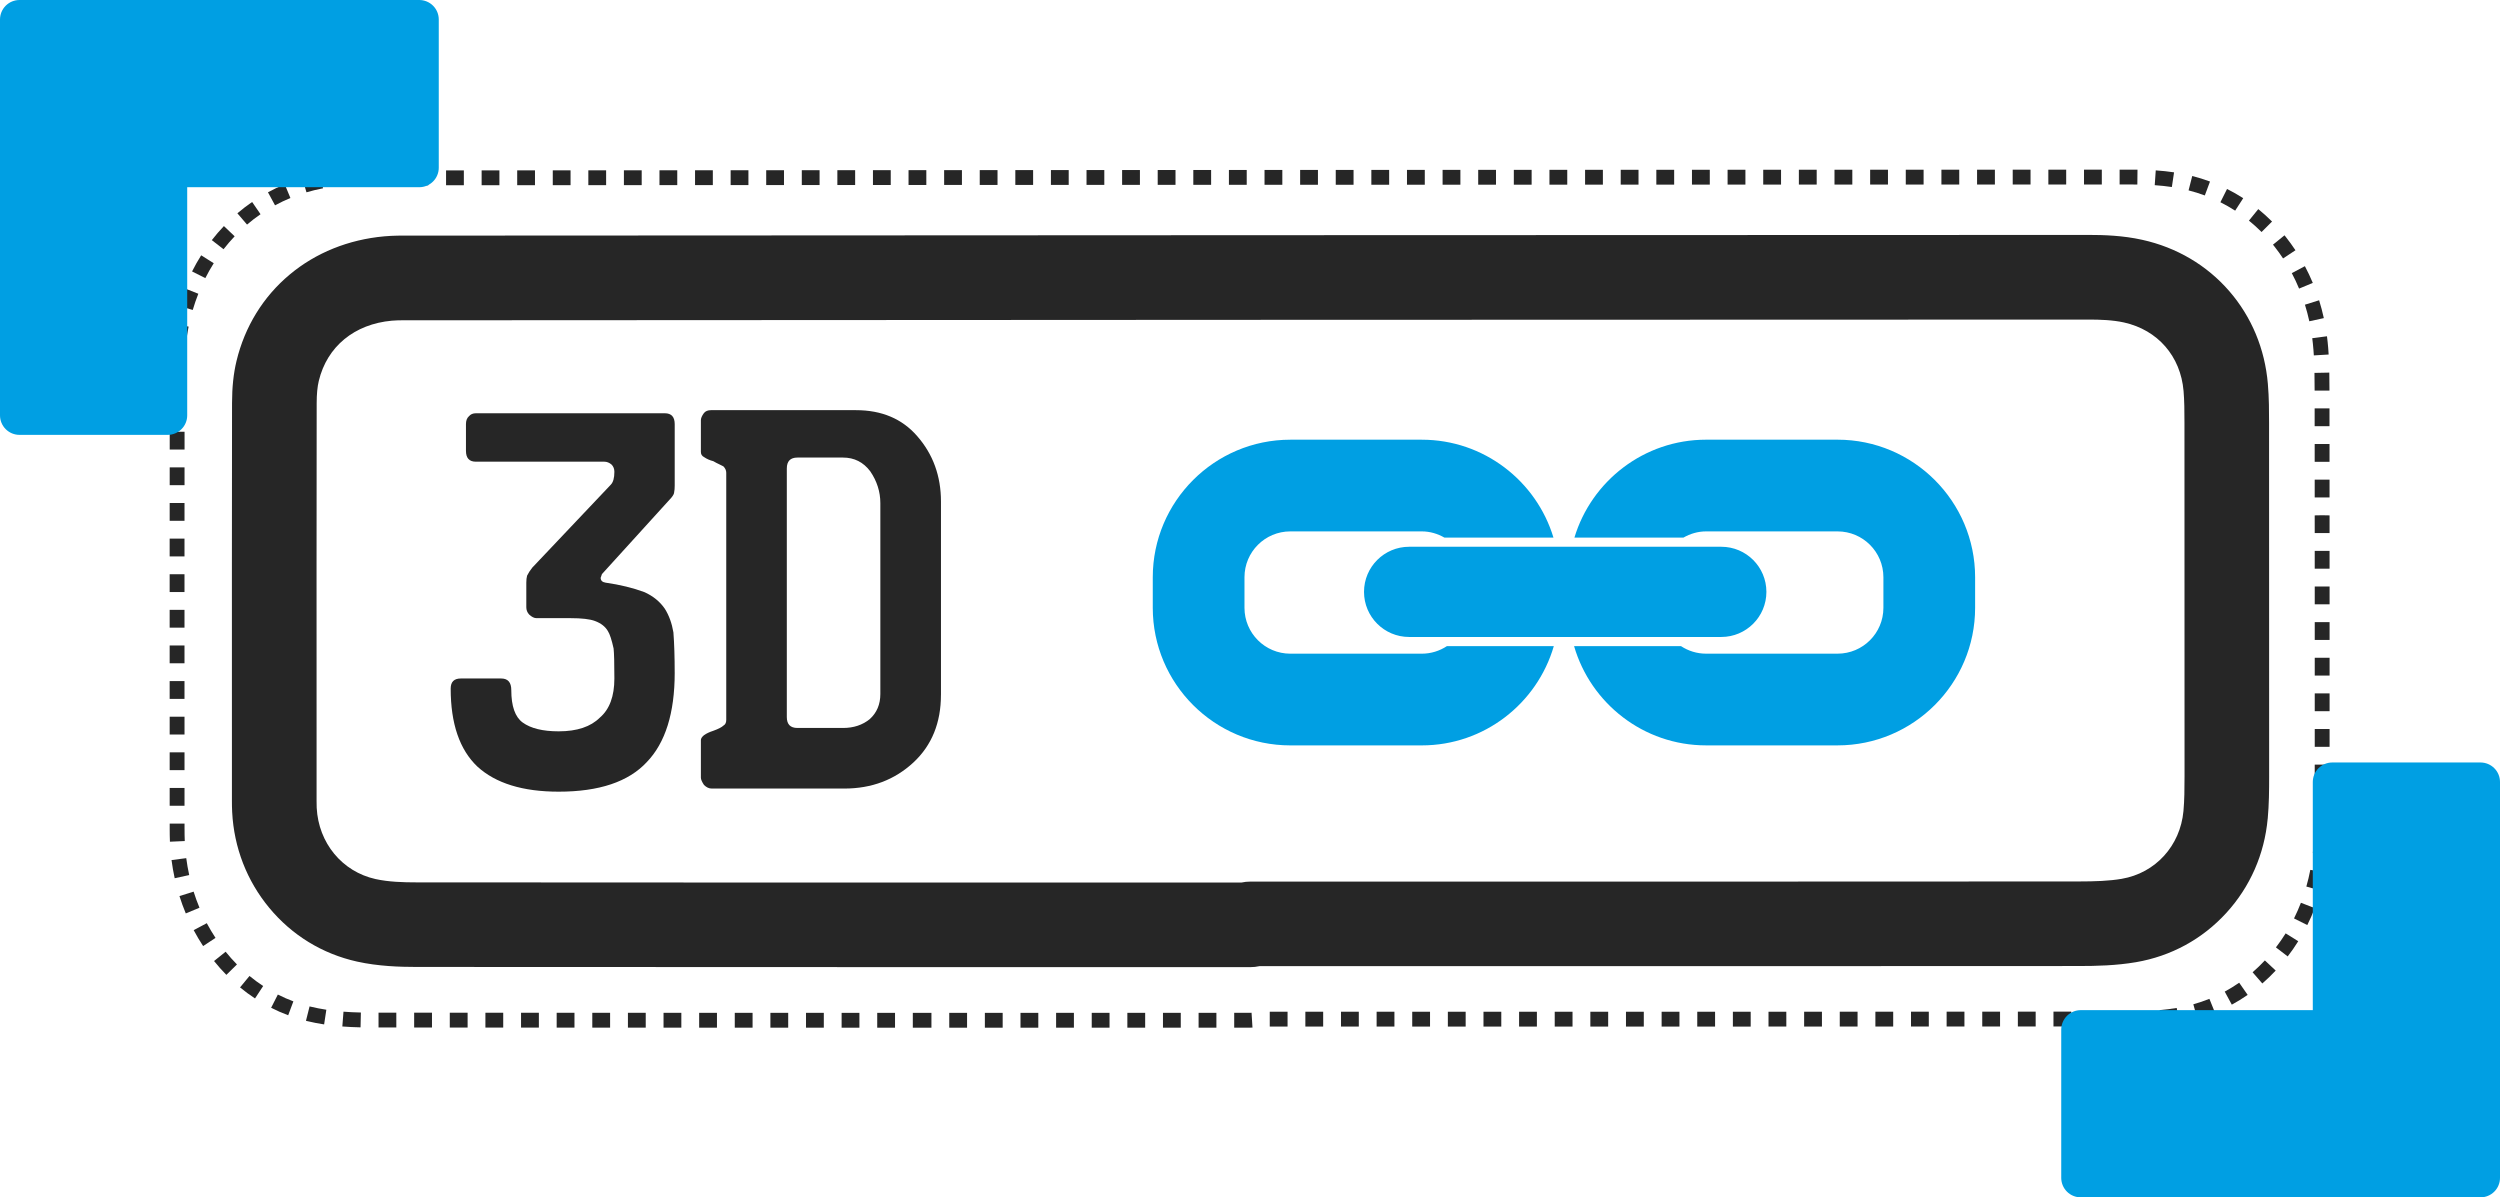 <?xml version="1.0" encoding="UTF-8"?>
<svg id="Ebene_1" data-name="Ebene 1" xmlns="http://www.w3.org/2000/svg" viewBox="0 0 1282 614">
  <defs>
    <style>
      .cls-1 {
        fill: #262626;
      }

      .cls-1, .cls-2 {
        stroke-width: 0px;
      }

      .cls-3 {
        stroke: #009fe3;
        stroke-linecap: round;
        stroke-linejoin: round;
        stroke-width: 20px;
      }

      .cls-3, .cls-2 {
        fill: #009fe3;
      }
    </style>
  </defs>
  <g>
    <rect class="cls-1" x="411.16" y="87.28" width="9.12" height="7.61"/>
    <rect class="cls-1" x="392.91" y="87.29" width="9.12" height="7.61"/>
    <rect class="cls-1" x="429.4" y="87.27" width="9.12" height="7.61"/>
    <rect class="cls-1" x="447.65" y="87.26" width="9.12" height="7.61"/>
    <rect class="cls-1" x="666.71" y="87.14" width="9.13" height="7.61"/>
    <rect class="cls-1" x="338.18" y="87.32" width="9.12" height="7.61"/>
    <rect class="cls-1" x="319.94" y="87.33" width="9.12" height="7.61"/>
    <rect class="cls-1" x="465.9" y="87.25" width="9.12" height="7.61"/>
    <rect class="cls-1" x="374.67" y="87.3" width="9.12" height="7.61"/>
    <rect class="cls-1" x="575.42" y="87.19" width="9.13" height="7.61"/>
    <rect class="cls-1" x="611.93" y="87.17" width="9.13" height="7.61"/>
    <rect class="cls-1" x="630.19" y="87.16" width="9.13" height="7.61"/>
    <rect class="cls-1" x="648.45" y="87.15" width="9.13" height="7.61"/>
    <rect class="cls-1" x="593.67" y="87.18" width="9.13" height="7.61"/>
    <rect class="cls-1" x="557.17" y="87.2" width="9.12" height="7.61"/>
    <rect class="cls-1" x="502.41" y="87.23" width="9.12" height="7.61"/>
    <rect class="cls-1" x="520.66" y="87.22" width="9.12" height="7.61"/>
    <rect class="cls-1" x="301.7" y="87.34" width="9.12" height="7.61"/>
    <rect class="cls-1" x="538.91" y="87.21" width="9.12" height="7.61"/>
    <rect class="cls-1" x="356.42" y="87.31" width="9.12" height="7.61"/>
    <rect class="cls-1" x="283.46" y="87.35" width="9.12" height="7.61"/>
    <path class="cls-1" d="m96.71,167.49l-7.46-1.51c-.6,2.97-1.08,6.13-1.43,9.37l7.57.81c.32-3.01.77-5.93,1.32-8.68Z"/>
    <path class="cls-1" d="m94.68,190.17c0-1.76.03-3.5.09-5.17l-7.61-.27c-.06,1.75-.09,3.58-.1,5.43v3.83s7.61.01,7.61.01v-3.83Z"/>
    <path class="cls-1" d="m120.33,121.18l-5.51-5.25c-2.17,2.28-4.26,4.71-6.2,7.21l6.01,4.67c1.79-2.3,3.71-4.53,5.7-6.63Z"/>
    <path class="cls-1" d="m109.6,134.98l-6.44-4.06c-1.67,2.65-3.24,5.43-4.67,8.27l6.8,3.43c1.32-2.62,2.77-5.19,4.31-7.63Z"/>
    <rect class="cls-1" x="87.02" y="239.67" width="7.61" height="9.13"/>
    <rect class="cls-1" x="86.29" y="203.89" width="9.13" height="7.61" transform="translate(-116.95 298.3) rotate(-89.93)"/>
    <polygon class="cls-1" points="94.62 267.06 94.62 257.94 87.01 257.93 87.01 267.06 90.81 267.07 94.62 267.06"/>
    <rect class="cls-1" x="87.03" y="221.4" width="7.61" height="9.13"/>
    <path class="cls-1" d="m101.7,150.63l-7.08-2.79c-1.15,2.91-2.18,5.92-3.08,8.95l7.3,2.16c.83-2.82,1.79-5.62,2.86-8.32Z"/>
    <path class="cls-1" d="m133.6,109.85l-4.31-6.27c-2.6,1.79-5.14,3.74-7.56,5.8l4.95,5.79c2.21-1.89,4.54-3.68,6.93-5.32Z"/>
    <rect class="cls-1" x="210.5" y="87.39" width="9.12" height="7.61"/>
    <rect class="cls-1" x="246.98" y="87.37" width="9.12" height="7.61"/>
    <rect class="cls-1" x="265.22" y="87.36" width="9.12" height="7.61"/>
    <rect class="cls-1" x="228.74" y="87.38" width="9.12" height="7.61"/>
    <path class="cls-1" d="m148.92,101.53l-2.91-7.03c-2.93,1.21-5.82,2.59-8.6,4.1l3.63,6.69c2.55-1.38,5.2-2.65,7.88-3.76Z"/>
    <rect class="cls-1" x="192.24" y="87.4" width="9.13" height="7.61"/>
    <path class="cls-1" d="m165.65,96.56l-1.42-7.48c-3.12.59-6.23,1.35-9.24,2.24l2.17,7.3c2.77-.82,5.63-1.52,8.49-2.06Z"/>
    <path class="cls-1" d="m183.12,95.01l-.04-7.61c-2.51.01-5.84.07-9.44.38l.66,7.58c3.32-.29,6.45-.34,8.81-.35Z"/>
    <rect class="cls-1" x="849.37" y="87.07" width="9.14" height="7.61"/>
    <path class="cls-1" d="m1184.22,164.75l7.44-1.62c-.67-3.08-1.49-6.16-2.42-9.15l-7.27,2.27c.87,2.77,1.62,5.63,2.25,8.5Z"/>
    <path class="cls-1" d="m1165.11,113.61c-2.25-2.25-4.63-4.4-7.07-6.38l-4.79,5.91c2.24,1.81,4.42,3.78,6.48,5.84l5.39-5.38Z"/>
    <path class="cls-1" d="m1178.97,147.99l7.03-2.92c-1.22-2.92-2.58-5.81-4.05-8.58l-6.72,3.57c1.36,2.56,2.62,5.23,3.74,7.93Z"/>
    <path class="cls-1" d="m1150.31,101.63c-2.67-1.72-5.45-3.31-8.28-4.73l-3.41,6.8c2.58,1.3,5.13,2.75,7.57,4.32l4.13-6.39Z"/>
    <rect class="cls-1" x="1050.4" y="87.01" width="9.14" height="7.61"/>
    <path class="cls-1" d="m1133.28,93.09c-2.96-1.1-6.02-2.06-9.1-2.84l-1.88,7.38c2.82.72,5.62,1.59,8.33,2.6l2.66-7.13Z"/>
    <path class="cls-1" d="m1093.58,94.61c.79,0,1.61,0,2.45.01l.08-7.61c-.87,0-1.72-.01-2.59-.01h-6.58s0,7.61,0,7.61h6.64Z"/>
    <polygon class="cls-1" points="1077.81 94.62 1077.81 87 1068.68 87 1068.68 90.81 1068.68 94.62 1077.81 94.62"/>
    <path class="cls-1" d="m1114.85,88.38c-2.97-.45-6.13-.79-9.38-1.01l-.52,7.59c3.05.21,6,.53,8.78.95l1.13-7.53Z"/>
    <path class="cls-1" d="m1170.76,132.53l6.35-4.2c-1.53-2.31-3.18-4.58-4.89-6.75-.24-.31-.49-.61-.73-.91l-5.91,4.8c.23.28.46.57.68.85,1.58,1.99,3.09,4.08,4.5,6.21Z"/>
    <polygon class="cls-1" points="1190.79 264.22 1186.98 264.29 1186.99 273.36 1194.6 273.36 1194.6 264.29 1190.79 264.22"/>
    <rect class="cls-1" x="1186.99" y="282.49" width="7.61" height="9.13"/>
    <rect class="cls-1" x="1187" y="300.76" width="7.61" height="9.13"/>
    <rect class="cls-1" x="1187" y="319.03" width="7.61" height="9.13"/>
    <path class="cls-1" d="m1186.31,179.05c.08,1.07.15,2.14.22,3.2l7.6-.45c-.07-1.11-.14-2.22-.23-3.34-.16-2.02-.37-4.04-.63-6.02l-7.55.99c.24,1.85.44,3.74.58,5.63Z"/>
    <rect class="cls-1" x="1186.95" y="209.42" width="7.61" height="9.13"/>
    <rect class="cls-1" x="1186.98" y="245.96" width="7.61" height="9.13"/>
    <path class="cls-1" d="m1186.94,200.29h7.61c0-2.88-.02-5.99-.08-9.22l-7.61.15c.06,3.17.08,6.23.08,9.06Z"/>
    <rect class="cls-1" x="1186.97" y="227.69" width="7.61" height="9.13"/>
    <rect class="cls-1" x="776.29" y="87.1" width="9.13" height="7.61"/>
    <rect class="cls-1" x="794.56" y="87.09" width="9.13" height="7.61"/>
    <rect class="cls-1" x="812.83" y="87.08" width="9.13" height="7.61"/>
    <rect class="cls-1" x="831.1" y="87.07" width="9.13" height="7.61"/>
    <rect class="cls-1" x="684.97" y="87.14" width="9.13" height="7.61"/>
    <rect class="cls-1" x="1032.12" y="87.01" width="9.14" height="7.61"/>
    <rect class="cls-1" x="721.5" y="87.12" width="9.13" height="7.61"/>
    <rect class="cls-1" x="703.23" y="87.13" width="9.13" height="7.61"/>
    <rect class="cls-1" x="758.02" y="87.1" width="9.13" height="7.61"/>
    <rect class="cls-1" x="739.76" y="87.11" width="9.13" height="7.61"/>
    <rect class="cls-1" x="87" y="276.2" width="7.61" height="9.13"/>
    <rect class="cls-1" x="959.01" y="87.03" width="9.14" height="7.61"/>
    <rect class="cls-1" x="995.56" y="87.02" width="9.14" height="7.61"/>
    <rect class="cls-1" x="977.28" y="87.03" width="9.14" height="7.61"/>
    <rect class="cls-1" x="1013.84" y="87.02" width="9.14" height="7.61"/>
    <rect class="cls-1" x="904.18" y="87.05" width="9.14" height="7.61"/>
    <rect class="cls-1" x="940.73" y="87.04" width="9.14" height="7.61"/>
    <rect class="cls-1" x="885.91" y="87.05" width="9.14" height="7.61"/>
    <rect class="cls-1" x="867.64" y="87.06" width="9.14" height="7.61"/>
    <rect class="cls-1" x="922.46" y="87.04" width="9.14" height="7.61"/>
    <polygon class="cls-1" points="493.28 94.85 493.28 87.24 484.15 87.24 484.16 94.85 493.28 94.85"/>
    <path class="cls-1" d="m640.72,519.38h-7.82v7.61h7.83c.52,0,1.03-.02,1.54-.05l-.47-7.6c-.36.02-.73.03-1.08.03Z"/>
    <rect class="cls-1" x="870.35" y="518.82" width="9.14" height="7.61"/>
    <polygon class="cls-1" points="888.62 518.81 888.62 526.43 897.75 526.43 897.76 522.62 897.75 518.81 888.62 518.81"/>
    <rect class="cls-1" x="833.8" y="518.82" width="9.14" height="7.61"/>
    <rect class="cls-1" x="961.7" y="518.8" width="9.13" height="7.61"/>
    <rect class="cls-1" x="943.43" y="518.8" width="9.13" height="7.61"/>
    <polygon class="cls-1" points="906.89 518.81 906.89 526.42 916.03 526.42 916.03 522.62 916.02 518.81 906.89 518.81"/>
    <rect class="cls-1" x="815.53" y="518.82" width="9.14" height="7.61"/>
    <rect class="cls-1" x="925.16" y="518.81" width="9.13" height="7.61"/>
    <rect class="cls-1" x="669.39" y="518.81" width="9.13" height="7.61"/>
    <rect class="cls-1" x="705.93" y="518.81" width="9.13" height="7.61"/>
    <rect class="cls-1" x="797.26" y="518.82" width="9.13" height="7.61"/>
    <rect class="cls-1" x="687.66" y="518.81" width="9.13" height="7.61"/>
    <rect class="cls-1" x="651.13" y="518.81" width="9.13" height="7.61"/>
    <rect class="cls-1" x="979.96" y="518.79" width="9.13" height="7.61"/>
    <rect class="cls-1" x="778.99" y="518.82" width="9.13" height="7.61"/>
    <rect class="cls-1" x="760.73" y="518.82" width="9.13" height="7.61"/>
    <rect class="cls-1" x="742.46" y="518.82" width="9.13" height="7.61"/>
    <rect class="cls-1" x="724.19" y="518.82" width="9.13" height="7.61"/>
    <rect class="cls-1" x="852.08" y="518.82" width="9.14" height="7.61"/>
    <path class="cls-1" d="m1182.7,454.62l7.32,2.09c.86-3.01,1.6-6.11,2.19-9.21l-7.48-1.43c-.55,2.88-1.24,5.76-2.04,8.56Z"/>
    <path class="cls-1" d="m1186.23,435.2c-.06.72-.13,1.44-.2,2.16l7.57.78c.08-.77.15-1.53.22-2.3.19-2.27.34-4.57.45-7.02l-7.6-.36c-.11,2.36-.25,4.56-.44,6.75Z"/>
    <path class="cls-1" d="m1167.09,485.82l6.04,4.64c1.92-2.5,3.74-5.12,5.41-7.8l-6.46-4.03c-1.54,2.47-3.22,4.9-4.99,7.2Z"/>
    <path class="cls-1" d="m1176.37,470.97l6.81,3.4c1.4-2.81,2.69-5.73,3.83-8.68l-7.1-2.75c-1.06,2.73-2.25,5.43-3.54,8.03Z"/>
    <path class="cls-1" d="m1186.98,410.49c0,2.84,0,5.88-.05,8.95l7.61.11c.05-3.12.05-6.2.06-9.06v-.12h-7.61v.12Z"/>
    <rect class="cls-1" x="1187" y="337.3" width="7.61" height="9.13"/>
    <rect class="cls-1" x="1187" y="355.57" width="7.61" height="9.13"/>
    <rect class="cls-1" x="1186.99" y="392.1" width="7.61" height="9.13"/>
    <rect class="cls-1" x="1187" y="373.84" width="7.61" height="9.13"/>
    <path class="cls-1" d="m1107.44,518l.69,7.58c3.23-.3,6.37-.7,9.34-1.19l-1.25-7.51c-2.78.46-5.73.84-8.78,1.12Z"/>
    <path class="cls-1" d="m1155.13,498.57l4.99,5.75c2.37-2.06,4.68-4.28,6.86-6.61l-5.56-5.2c-2,2.14-4.12,4.18-6.29,6.07Z"/>
    <rect class="cls-1" x="1034.76" y="518.77" width="9.13" height="7.61"/>
    <rect class="cls-1" x="1016.5" y="518.78" width="9.13" height="7.61"/>
    <rect class="cls-1" x="1071.28" y="518.74" width="9.13" height="7.61"/>
    <rect class="cls-1" x="1053.02" y="518.76" width="9.13" height="7.61"/>
    <path class="cls-1" d="m1140.84,508.5l3.63,6.69c2.78-1.51,5.51-3.19,8.13-5.01l-4.35-6.25c-2.39,1.66-4.88,3.2-7.41,4.57Z"/>
    <path class="cls-1" d="m1124.74,515.01l2.04,7.33c3.06-.85,6.11-1.89,9.05-3.08l-2.85-7.06c-2.68,1.08-5.45,2.02-8.23,2.8Z"/>
    <path class="cls-1" d="m1089.53,518.73l.03,7.61c3.51-.01,6.45-.07,9.26-.18l-.29-7.61c-2.72.1-5.58.16-9.01.17Z"/>
    <rect class="cls-1" x="998.23" y="518.78" width="9.13" height="7.61"/>
    <path class="cls-1" d="m139.03,516.79c2.83,1.44,5.78,2.73,8.75,3.84l2.66-7.13c-2.71-1.01-5.39-2.19-7.96-3.5l-3.45,6.79Z"/>
    <rect class="cls-1" x="87" y="294.47" width="7.61" height="9.13"/>
    <path class="cls-1" d="m123.09,506.34c2.46,2.03,5.04,3.93,7.68,5.66l4.18-6.36c-2.4-1.58-4.76-3.32-7.01-5.17l-4.84,5.87Z"/>
    <path class="cls-1" d="m158.75,516.09l-1.85,7.38.57.14c2.77.67,5.71,1.25,8.74,1.71l1.14-7.53c-2.81-.43-5.53-.96-8.08-1.58l-.53-.13Z"/>
    <path class="cls-1" d="m109.76,492.81c1.99,2.48,4.12,4.87,6.32,7.1l5.43-5.34c-2.02-2.05-3.98-4.25-5.81-6.53l-5.93,4.77Z"/>
    <polygon class="cls-1" points="194.11 519.28 194.11 526.89 203.24 526.9 203.23 519.29 194.11 519.28"/>
    <rect class="cls-1" x="230.65" y="519.32" width="9.14" height="7.61"/>
    <path class="cls-1" d="m175.56,526.38c2.95.23,6.01.37,9.33.45l.17-7.61c-3.18-.07-6.1-.21-8.92-.43l-.59,7.59Z"/>
    <rect class="cls-1" x="212.38" y="519.3" width="9.14" height="7.61"/>
    <path class="cls-1" d="m106.04,473.41l-6.72,3.57c1.48,2.79,3.11,5.53,4.84,8.16l6.36-4.19c-1.6-2.43-3.1-4.96-4.48-7.54Z"/>
    <path class="cls-1" d="m99.28,457.23l-7.26,2.28c.95,3.01,2.04,6.01,3.25,8.9l7.02-2.93c-1.12-2.68-2.13-5.45-3.01-8.25Z"/>
    <rect class="cls-1" x="614.64" y="519.38" width="9.13" height="7.61"/>
    <rect class="cls-1" x="87.01" y="367.53" width="7.61" height="9.13"/>
    <rect class="cls-1" x="87" y="349.26" width="7.61" height="9.13"/>
    <rect class="cls-1" x="87" y="312.73" width="7.61" height="9.13"/>
    <path class="cls-1" d="m94.63,425.12v-2.79s-7.61,0-7.61,0v2.79c0,2.01.02,4.19.12,6.51l7.61-.34c-.1-2.17-.11-4.25-.11-6.17Z"/>
    <rect class="cls-1" x="248.92" y="519.33" width="9.13" height="7.61"/>
    <path class="cls-1" d="m95.51,440.06l-7.55.98c.41,3.13.95,6.26,1.62,9.32l7.44-1.63c-.62-2.84-1.13-5.76-1.51-8.67Z"/>
    <rect class="cls-1" x="87.01" y="404.06" width="7.61" height="9.13"/>
    <rect class="cls-1" x="87.01" y="385.8" width="7.61" height="9.13"/>
    <rect class="cls-1" x="87" y="331" width="7.61" height="9.13"/>
    <rect class="cls-1" x="523.31" y="519.39" width="9.13" height="7.61"/>
    <rect class="cls-1" x="486.78" y="519.39" width="9.13" height="7.61"/>
    <rect class="cls-1" x="505.04" y="519.39" width="9.13" height="7.61"/>
    <rect class="cls-1" x="468.09" y="519.39" width="9.55" height="7.61"/>
    <rect class="cls-1" x="449.84" y="519.39" width="9.13" height="7.61"/>
    <rect class="cls-1" x="559.84" y="519.38" width="9.13" height="7.61"/>
    <rect class="cls-1" x="596.37" y="519.38" width="9.13" height="7.61"/>
    <rect class="cls-1" x="578.11" y="519.38" width="9.13" height="7.61"/>
    <rect class="cls-1" x="431.58" y="519.39" width="9.13" height="7.61"/>
    <rect class="cls-1" x="541.57" y="519.38" width="9.13" height="7.61"/>
    <rect class="cls-1" x="358.53" y="519.38" width="9.13" height="7.61"/>
    <rect class="cls-1" x="340.26" y="519.37" width="9.13" height="7.61"/>
    <rect class="cls-1" x="303.73" y="519.36" width="9.13" height="7.61"/>
    <rect class="cls-1" x="322" y="519.36" width="9.13" height="7.61"/>
    <rect class="cls-1" x="413.32" y="519.38" width="9.13" height="7.61"/>
    <rect class="cls-1" x="285.46" y="519.35" width="9.13" height="7.61"/>
    <rect class="cls-1" x="395.06" y="519.38" width="9.13" height="7.61"/>
    <rect class="cls-1" x="267.19" y="519.34" width="9.14" height="7.61"/>
    <rect class="cls-1" x="376.79" y="519.38" width="9.13" height="7.61"/>
    <path class="cls-1" d="m1162.89,419.82c.67-7.33.73-14.46.73-21.73.03-56.75.02-116.02-.04-181.19,0-5.73,0-12.87-.62-20.06-1.51-17.94-8.37-34.39-19.82-47.59-11.52-13.27-26.94-22.36-44.57-26.27-10.03-2.23-19.84-2.51-27.27-2.51h-.05c-278.67.04-562.01.2-836.02.34h-22.52c-.85.01-1.69,0-2.54,0-3.94-.02-8.41-.04-13.09.38-18.38,1.66-35.16,8.43-48.53,19.61-13.59,11.35-23.02,26.68-27.27,44.33-1.53,6.35-2.28,13.43-2.29,21.62-.09,55.36-.07,111.64-.06,166.07v37.96c0,1.76.02,3.67.13,5.68.94,18.21,7.51,35.17,18.99,49.05,11.65,14.08,27.22,23.62,45.04,27.59,10.88,2.42,21.93,2.74,30.35,2.75,90.57.08,182.31.1,272.48.1,25.89,0,51.66,0,77.22,0h78.05c1.59,0,3.13-.17,4.62-.5h73.17c113.7,0,231.28.01,346.92-.07,9.32,0,19.33-.25,29.38-1.96,18.05-3.08,34.1-11.83,46.4-25.3,12.2-13.36,19.53-30.07,21.2-48.31Zm-42.66-21.75c0,6.47-.05,12.28-.55,17.81-1.63,17.85-14.36,31.83-31.68,34.78-6.5,1.11-13.54,1.34-22.12,1.35-115.63.08-233.19.08-346.89.07h-77.79c-1.59,0-3.13.17-4.62.49h-73.43c-114.6,0-233.11.01-349.67-.09-6.58,0-14.22-.21-20.95-1.71-17.09-3.81-29.2-18.49-30.13-36.53-.05-.97-.06-2.08-.06-3.45v-37.96c-.02-54.41-.03-110.67.05-165.99,0-4.75.36-8.52,1.09-11.53,4.23-17.6,18.25-29.14,37.5-30.87,1.98-.18,4.21-.21,6.59-.21.78,0,1.58,0,2.39,0,.93,0,1.86.01,2.77,0h22.52c274-.16,557.34-.31,836-.35h.05c5.22,0,11.96.17,17.87,1.48,17.34,3.85,29.05,17.32,30.56,35.15.42,4.99.46,10.18.46,16.44h0c.05,65.15.07,124.4.04,181.13Z"/>
  </g>
  <polygon class="cls-3" points="215 10 86 10 12 10 10 10 10 213 86 213 86 86 215 86 215 10"/>
  <polygon class="cls-3" points="1067 604 1196 604 1270 604 1272 604 1272 401 1196 401 1196 528 1067 528 1067 604"/>
  <g>
    <path class="cls-1" d="m345.99,345.01c0,20.63-4.78,35.91-14.34,45.82-9.39,10.09-24.44,15.14-45.16,15.14-18.42,0-32.32-4.29-41.7-12.88-9.12-8.68-13.68-22-13.68-39.98,0-3.45,1.73-5.18,5.18-5.18h20.72c3.45,0,5.18,1.99,5.18,5.98,0,8.23,1.95,13.77,5.84,16.6,4.16,3.01,10.31,4.52,18.46,4.52,9.38,0,16.42-2.34,21.12-7.04,4.96-4.25,7.44-10.93,7.44-20.05,0-7.88-.13-13.02-.4-15.41-.98-4.43-1.95-7.39-2.92-8.9-1.33-2.3-3.54-4.03-6.64-5.18-2.57-.97-6.77-1.46-12.62-1.46h-17.4c-1.15,0-2.39-.62-3.72-1.86-.98-1.06-1.46-2.3-1.46-3.72v-12.62c0-1.42.13-2.61.4-3.59.71-1.42,1.59-2.79,2.66-4.12l40.24-42.5c1.24-1.24,1.86-3.45,1.86-6.64,0-1.5-.49-2.74-1.46-3.72-1.15-.97-2.39-1.46-3.72-1.46h-65.88c-3.37,0-5.05-1.86-5.05-5.58v-13.68c0-1.77.49-3.1,1.46-3.98.88-1.06,2.08-1.59,3.59-1.59h96.95c3.36,0,5.05,1.86,5.05,5.58v31.48c0,1.42-.09,2.52-.27,3.32,0,.8-.49,1.77-1.46,2.92l-35.59,39.18c-.44,1.33-.66,1.95-.66,1.86,0,1.42.84,2.26,2.52,2.52,7.44,1.06,14.12,2.7,20.05,4.91,4.43,2.04,7.88,4.87,10.36,8.5,2.12,3.37,3.59,7.39,4.38,12.09.44,5.76.66,12.66.66,20.72Z"/>
    <path class="cls-1" d="m482.52,356.3c0,14.34-4.69,25.9-14.08,34.66-9.65,8.94-21.47,13.41-35.46,13.41h-68c-1.42,0-2.75-.62-3.98-1.86-1.06-1.59-1.59-2.83-1.59-3.72v-19.26c0-.8.53-1.64,1.59-2.52,1.24-.88,2.83-1.64,4.78-2.26,2.66-.97,4.38-1.86,5.18-2.66.97-.53,1.46-1.5,1.46-2.92v-126.7c0-1.24-.49-2.34-1.46-3.32-.62-.35-1.37-.73-2.26-1.13-.89-.4-1.86-.91-2.92-1.53-1.77-.44-3.37-1.15-4.78-2.12-1.06-.53-1.59-1.42-1.59-2.66v-16.2c0-1.06.53-2.3,1.59-3.72.8-.97,1.99-1.46,3.59-1.46h74.38c13.19,0,23.64,4.43,31.34,13.28,8.15,9.3,12.22,20.5,12.22,33.6v99.08Zm-31.08-.4v-97.88c0-5.84-1.73-11.29-5.18-16.34-3.54-4.69-8.19-7.04-13.95-7.04h-23.38c-3.63,0-5.45,1.86-5.45,5.58v127.5c0,3.72,1.81,5.58,5.45,5.58h23.38c5.4,0,9.96-1.5,13.68-4.52,3.63-3.27,5.45-7.57,5.45-12.88Z"/>
  </g>
  <path class="cls-2" d="m942.3,382.23h-67.41c-32.07,0-59.16-21.53-67.7-50.88h54.85c3.7,2.42,8.1,3.86,12.85,3.85h67.41c12.99,0,23.51-10.52,23.51-23.51v-15.68c0-12.99-10.53-23.51-23.51-23.51h-67.41c-4.25,0-8.18,1.21-11.62,3.18h-55.91c8.75-29.01,35.69-50.21,67.53-50.21h67.41c38.89,0,70.54,31.65,70.54,70.54v15.68c0,38.9-31.64,70.54-70.54,70.54m-219.7-55.59h160.08c12.77,0,23.13-10.35,23.13-23.13,0-12.77-10.35-23.13-23.13-23.13h-160.08c-12.78,0-23.13,10.36-23.13,23.13,0,12.78,10.36,23.13,23.13,23.13m74.2,4.71h-54.85c-3.69,2.42-8.1,3.86-12.85,3.86h-67.41c-12.99,0-23.52-10.53-23.52-23.52v-15.68c0-12.99,10.53-23.51,23.51-23.51h67.41c4.25,0,8.18,1.22,11.62,3.19h55.91c-8.75-29.01-35.7-50.21-67.53-50.21h-67.41c-38.89,0-70.54,31.64-70.54,70.54v15.68c0,38.9,31.65,70.54,70.54,70.54h67.41c32.07,0,59.16-21.54,67.7-50.89"/>
</svg>